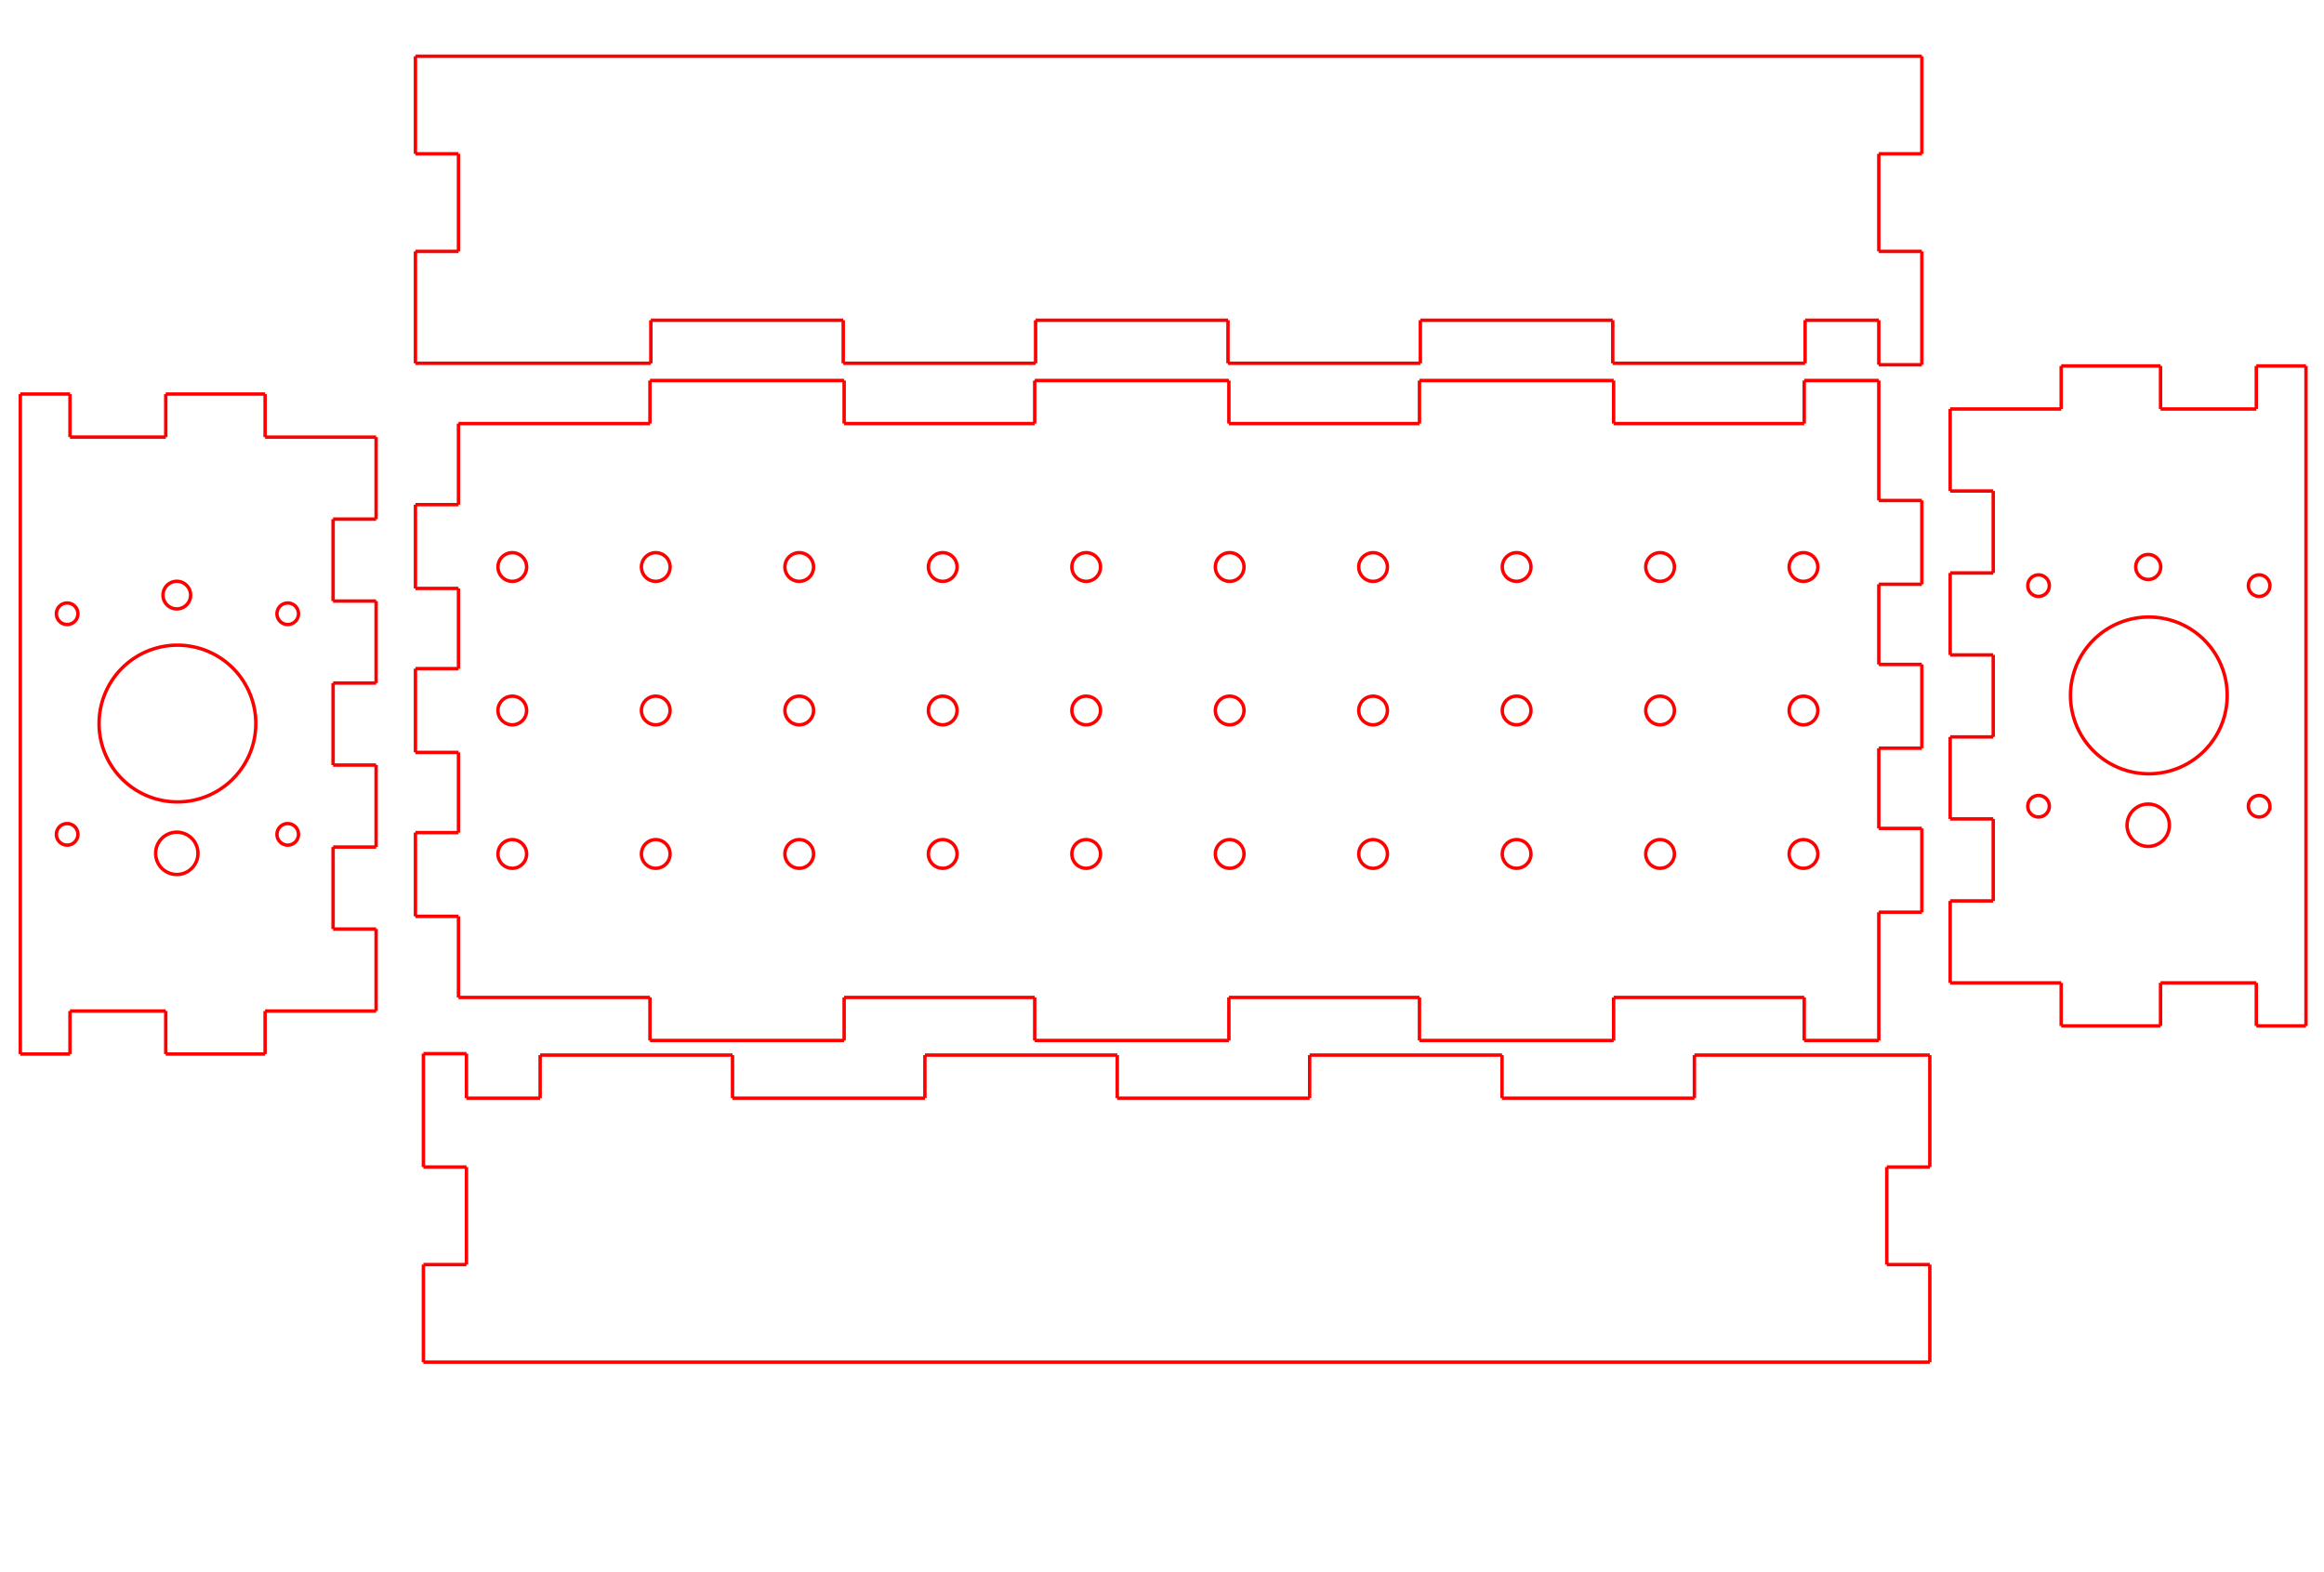 <?xml version="1.0" encoding="UTF-8" standalone="no"?>
<svg
   xmlns:dc="http://purl.org/dc/elements/1.1/"
   xmlns:cc="http://creativecommons.org/ns#"
   xmlns:rdf="http://www.w3.org/1999/02/22-rdf-syntax-ns#"
   xmlns:svg="http://www.w3.org/2000/svg"
   xmlns="http://www.w3.org/2000/svg"
   xmlns:sodipodi="http://sodipodi.sourceforge.net/DTD/sodipodi-0.dtd"
   xmlns:inkscape="http://www.inkscape.org/namespaces/inkscape"
   width="680"
   height="460"
   id="svg4155"
   version="1.1"
   inkscape:version="0.91 r13725"
   sodipodi:docname="Y.svg">
  <sodipodi:namedview
     pagecolor="#ffffff"
     bordercolor="#666666"
     borderopacity="1"
     objecttolerance="10"
     gridtolerance="10"
     guidetolerance="10"
     inkscape:pageopacity="0"
     inkscape:pageshadow="2"
     inkscape:window-width="1366"
     inkscape:window-height="709"
     id="namedview4926"
     showgrid="false"
     inkscape:zoom="0.50457914"
     inkscape:cx="372.04724"
     inkscape:cy="312.10825"
     inkscape:window-x="0"
     inkscape:window-y="0"
     inkscape:window-maximized="1"
     inkscape:current-layer="g4176" />
  <desc
     id="desc4157">/run/media/sibu/LEX/lathe/Y.dxf - scale = 0.592360, origin = (-131.661383, -90.845431), auto = True</desc>
  <defs
     id="defs4159">
    <marker
       id="DistanceX"
       orient="auto"
       refX="0"
       refY="0"
       style="overflow:visible">
      <path
         d="M 3,-3 -3,3 M 0,-5 0,5"
         style="stroke:#000000;stroke-width:0.5"
         id="path4162"
         inkscape:connector-curvature="0" />
    </marker>
    <pattern
       height="8"
       id="Hatch"
       patternUnits="userSpaceOnUse"
       width="8"
       x="0"
       y="0">
      <path
         d="M8 4 l-4,4"
         linecap="square"
         stroke="#000000"
         stroke-width="0.25"
         id="path4165" />
      <path
         d="M6 2 l-4,4"
         linecap="square"
         stroke="#000000"
         stroke-width="0.25"
         id="path4167" />
      <path
         d="M4 0 l-4,4"
         linecap="square"
         stroke="#000000"
         stroke-width="0.25"
         id="path4169" />
    </pattern>
    <symbol
       id="*Model_Space" />
    <symbol
       id="*Paper_Space" />
    <symbol
       id="*Paper_Space0" />
  </defs>
  <g
     inkscape:groupmode="layer"
     inkscape:label="0"
     id="g4174"
     transform="translate(0,-592.362)" />
  <g
     inkscape:groupmode="layer"
     inkscape:label="Default"
     id="g4176"
     transform="translate(0,-592.362)">
    <g
       id="g4935"
       transform="translate(-69.365,-69.365)"
       style="stroke:#ff0000;stroke-opacity:1">
      <path
         d="m 672.469,949.311 -28.283,0 m -4.198,0 32.481,0 m -32.481,-23.988 0,23.988 m 12.594,-23.988 -12.594,0 m 12.594,-23.988 0,23.988 m -12.594,-23.988 12.594,0 m -12.594,-23.988 0,23.988 m 12.594,-23.988 -12.594,0 m 12.594,-23.988 0,23.988 m -12.594,-23.988 12.594,0 m -12.594,-23.988 0,23.988 m 12.594,-23.988 -12.594,0 m 12.594,-23.987 0,23.987 m -12.594,-23.987 12.594,0 m -12.594,-23.988 0,23.988 m 32.481,-23.988 -32.481,0 m 32.481,-12.593 0,12.593 m 29.07,-12.593 -29.07,0 m 29.07,12.593 0,-12.593 m 28.021,12.593 -28.021,0 m 28.021,-12.593 0,12.593 m 14.535,-12.593 -14.535,0 m 14.535,193.1 0,-193.1 m -14.535,193.1 14.535,0 m -14.535,-12.593 0,12.593 m -28.021,-12.593 28.021,0 m -28.021,12.593 0,-12.593 m -29.07,12.593 29.07,0 m -29.07,-12.593 0,12.593 m 0,-4.198 0,-8.396 m 29.113,-121.689 a 3.652,3.652 0 1 0 -7.304,0 3.652,3.652 0 0 0 7.304,0 z m 2.54,75.561 a 6.192,6.192 0 1 0 -12.384,0 6.192,6.192 0 0 0 12.384,0 z m 16.926,-37.829 a 22.931,22.931 0 1 0 -45.861,0 22.931,22.931 0 0 0 45.861,0 z m 12.489,32.271 a 3.148,3.148 0 1 0 -6.297,0 3.148,3.148 0 0 0 6.297,0 z m -64.542,0 a 3.148,3.148 0 1 0 -6.297,0 3.148,3.148 0 0 0 6.297,0 z m 0,-64.542 a 3.148,3.148 0 1 0 -6.297,0 3.148,3.148 0 0 0 6.297,0 z m 64.542,0 a 3.148,3.148 0 1 0 -6.297,0 3.148,3.148 0 0 0 6.297,0 z"
         style="fill:none;stroke:#ff0000;stroke-opacity:1"
         id="path4250"
         inkscape:connector-curvature="0" />
    </g>
    <g
       id="g4939"
       transform="translate(-23.782,-61.437)"
       style="stroke:#ff0000;stroke-opacity:1">
      <path
         d="m 573.518,958.235 0,-13.818 m -21.824,13.818 21.824,0 m -21.824,-12.593 0,12.593 m -55.764,-12.593 55.764,0 m -55.764,12.593 -2.1e-4,-12.593 m -56.814,12.593 56.814,0 m -56.814,-12.593 0,12.593 m -55.764,-12.593 55.764,0 m -55.764,12.593 -3.2e-4,-12.593 m -56.814,12.593 56.814,0 m -56.814,-12.593 0,12.593 m -55.764,-12.593 55.764,0 m -55.764,12.593 0,-12.593 m -56.814,12.593 56.814,0 m -56.814,-12.593 0,12.593 m -56.026,-12.593 56.026,0 m -56.026,-23.725 0,23.725 m -12.593,-23.725 12.593,0 m -12.593,-24.512 0,24.512 m 12.593,-24.512 -12.593,0 m 12.593,-23.463 0,23.463 m -12.593,-23.463 12.593,8e-5 m -12.593,-24.512 0,24.512 m 12.593,-24.512 -12.593,0 m 12.593,-23.463 0,23.463 m -12.593,-23.463 12.593,0 m -12.593,-24.512 0,24.512 m 12.593,-24.512 -12.593,0 m 12.593,-23.725 0,23.725 m 56.026,-23.725 -56.026,0 m 56.026,-12.593 0,12.593 m 56.814,-12.593 -56.814,0 m 56.814,12.593 0,-12.593 m 55.764,12.593 -55.764,0 m 55.764,-12.593 2.1e-4,12.593 m 56.814,-12.593 -56.814,0 m 56.814,12.593 0,-12.593 m 55.764,12.593 -55.764,0 m 55.764,-12.593 2.1e-4,12.593 m 56.814,-12.593 -56.814,0 m 56.814,12.593 0,-12.593 m 55.764,12.593 -55.764,0 m 55.764,-12.593 3.2e-4,12.593 m 21.824,-12.593 -21.825,0 m 21.825,11.369 0,-11.369 m 0,35.094 0,-23.725 m 12.593,23.725 -12.593,0 m 12.593,24.512 0,-24.512 m -12.593,24.512 12.593,0 m -12.593,23.463 0,-23.463 m 12.593,23.463 -12.593,-7e-5 m 12.593,24.512 0,-24.512 m -12.593,24.512 12.593,0 m -12.593,23.463 0,-23.463 m 12.593,23.463 -12.593,0 m 12.593,24.512 0,-24.512 m -12.593,24.512 12.593,0 m -12.593,23.725 0,-23.725 m 0,-250.437 12.593,0 m -428.179,0 415.585,0 m -428.179,0 12.593,0 m -12.593,28.545 0,-28.545 m 12.593,28.545 -12.593,0 m 12.593,28.545 0,-28.545 m -12.593,28.545 12.593,0 m -12.593,32.743 0,-32.743 m 68.882,32.743 -68.882,0 m 68.882,-12.593 0,12.593 m 56.29,-12.593 -56.29,0 m 56.29,12.593 0,-12.593 m 56.289,12.593 -56.289,0 m 56.289,-12.593 0,12.593 m 56.289,-12.593 -56.289,0 m 56.289,12.593 0,-12.593 m 56.289,12.593 -56.289,0 m 56.289,-12.593 0,12.593 m 56.289,-12.593 -56.289,0 m 56.289,12.593 0,-12.593 m 56.289,12.593 -56.289,0 m 56.289,-12.593 0,12.593 m 21.562,-12.593 -21.562,0 m 21.562,13.017 0,-13.017 m 12.593,13.017 -12.593,0 m 12.593,-0.424 0,0.424 m 0,-33.167 0,32.743 m -12.593,-32.743 12.593,0 m -12.593,-28.545 0,28.545 m 12.593,-28.545 -12.593,0 m 12.593,-28.545 0,28.545 M 421.347,903.664 c 0,1.5 0.8,2.886 2.099,3.635 m 0,-7.271 c -1.299,0.75 -2.099,2.136 -2.099,3.635 m 6.297,-3.635 c -1.299,-0.75 -2.899,-0.75 -4.198,0 m 6.297,3.635 c 0,-1.5 -0.8,-2.886 -2.099,-3.635 m 0,7.271 c 1.299,-0.75 2.099,-2.136 2.099,-3.635 m -6.297,3.635 c 1.299,0.75 2.899,0.75 4.198,0 m -6.297,-45.614 c 0,1.5 0.8,2.886 2.099,3.635 m 0,-7.271 c -1.299,0.75 -2.099,2.136 -2.099,3.635 m 6.297,-3.635 c -1.299,-0.75 -2.899,-0.75 -4.198,0 m 6.297,3.635 c 0,-1.5 -0.8,-2.886 -2.099,-3.635 m 0,7.271 c 1.299,-0.75 2.099,-2.136 2.099,-3.635 m -6.297,3.635 c 1.299,0.75 2.899,0.75 4.198,0 m -6.297,-45.614 c 0,1.5 0.8,2.886 2.099,3.635 m 0,-7.271 c -1.299,0.75 -2.099,2.136 -2.099,3.635 m 6.297,-3.635 c -1.299,-0.75 -2.899,-0.75 -4.198,0 m 6.297,3.635 c 0,-1.5 -0.8,-2.886 -2.099,-3.635 m 0,7.271 c 1.299,-0.75 2.099,-2.136 2.099,-3.635 m -6.297,3.635 c 1.299,0.75 2.899,0.75 4.198,0 m 119.639,80.322 c 0,1.5 0.8,2.886 2.099,3.635 m 0,-7.271 c -1.299,0.75 -2.099,2.136 -2.099,3.635 m 6.297,-3.635 c -1.299,-0.75 -2.899,-0.75 -4.198,0 m 6.297,3.635 c 0,-1.5 -0.8,-2.886 -2.099,-3.635 m 0,7.271 c 1.299,-0.75 2.099,-2.136 2.099,-3.635 m -6.297,3.635 c 1.299,0.75 2.899,0.75 4.198,0 m -6.297,-45.614 c 0,1.5 0.8,2.886 2.099,3.635 m 0,-7.271 c -1.299,0.75 -2.099,2.136 -2.099,3.635 m 6.297,-3.635 c -1.299,-0.75 -2.899,-0.75 -4.198,0 m 6.297,3.635 c 0,-1.5 -0.8,-2.886 -2.099,-3.635 m 0,7.271 c 1.299,-0.75 2.099,-2.136 2.099,-3.635 m -6.297,3.635 c 1.299,0.75 2.899,0.75 4.198,0 m -6.297,-45.614 c 0,1.5 0.8,2.886 2.099,3.635 m 0,-7.271 c -1.299,0.75 -2.099,2.136 -2.099,3.635 m 6.297,-3.635 c -1.299,-0.75 -2.899,-0.75 -4.198,0 m 6.297,3.635 c 0,-1.5 -0.8,-2.886 -2.099,-3.635 m 0,7.271 c 1.299,-0.75 2.099,-2.136 2.099,-3.635 m -6.297,3.635 c 1.299,0.75 2.899,0.75 4.198,0 m -384.104,80.322 c 0,1.5 0.8,2.886 2.099,3.635 m 0,-7.271 c -1.299,0.75 -2.099,2.136 -2.099,3.635 m 6.297,-3.635 c -1.299,-0.75 -2.899,-0.75 -4.198,0 m 6.297,3.635 c 0,-1.5 -0.8,-2.886 -2.099,-3.635 m 0,7.271 c 1.299,-0.75 2.099,-2.136 2.099,-3.635 m -6.297,3.635 c 1.299,0.75 2.899,0.75 4.198,0 m 35.682,-3.635 c 0,1.5 0.8,2.886 2.099,3.635 m 0,-7.271 c -1.299,0.75 -2.099,2.136 -2.099,3.635 m 6.297,-3.635 c -1.299,-0.75 -2.899,-0.75 -4.198,0 m 6.297,3.635 c 0,-1.5 -0.8,-2.886 -2.099,-3.635 m 0,7.271 c 1.299,-0.75 2.099,-2.136 2.099,-3.635 m -6.297,3.635 c 1.299,0.75 2.899,0.75 4.198,0 m -48.275,-45.614 c 0,1.5 0.8,2.886 2.099,3.635 m 0,-7.271 c -1.299,0.75 -2.099,2.136 -2.099,3.635 m 6.297,-3.635 c -1.299,-0.75 -2.899,-0.75 -4.198,0 m 6.297,3.635 c 0,-1.5 -0.8,-2.886 -2.099,-3.635 m 0,7.271 c 1.299,-0.75 2.099,-2.136 2.099,-3.635 m -6.297,3.635 c 1.299,0.75 2.899,0.75 4.198,0 m 35.682,-3.635 c 0,1.5 0.8,2.886 2.099,3.635 m 0,-7.271 c -1.299,0.75 -2.099,2.136 -2.099,3.635 m 6.297,-3.635 c -1.299,-0.75 -2.899,-0.75 -4.198,0 m 6.297,3.635 c 0,-1.5 -0.8,-2.886 -2.099,-3.635 m 0,7.271 c 1.299,-0.75 2.099,-2.136 2.099,-3.635 m -6.297,3.635 c 1.299,0.75 2.899,0.75 4.198,0 m 35.682,-45.614 c 0,1.5 0.8,2.886 2.099,3.635 m 0,-7.271 c -1.299,0.75 -2.099,2.136 -2.099,3.635 m 6.297,-3.635 c -1.299,-0.75 -2.899,-0.75 -4.198,0 m 6.297,3.635 c 0,-1.5 -0.8,-2.886 -2.099,-3.635 m 0,7.271 c 1.299,-0.75 2.099,-2.136 2.099,-3.635 m -6.297,3.635 c 1.299,0.75 2.899,0.75 4.198,0 m -48.275,-3.635 c 0,1.5 0.8,2.886 2.099,3.635 m 0,-7.271 c -1.299,0.75 -2.099,2.136 -2.099,3.635 m 6.297,-3.635 c -1.299,-0.75 -2.899,-0.75 -4.198,0 m 6.297,3.635 c 0,-1.5 -0.8,-2.886 -2.099,-3.635 m 0,7.271 c 1.299,-0.75 2.099,-2.136 2.099,-3.635 m -6.297,3.635 c 1.299,0.75 2.899,0.75 4.198,0 m -48.275,-3.635 c 0,1.5 0.8,2.886 2.099,3.635 m 0,-7.271 c -1.299,0.75 -2.099,2.136 -2.099,3.635 m 6.297,-3.635 c -1.299,-0.75 -2.899,-0.75 -4.198,0 m 6.297,3.635 c 0,-1.5 -0.8,-2.886 -2.099,-3.635 m 0,7.271 c 1.299,-0.75 2.099,-2.136 2.099,-3.635 m -6.297,3.635 c 1.299,0.75 2.899,0.75 4.198,0 m 77.66,80.322 c 0,1.5 0.8,2.886 2.099,3.635 m 0,-7.271 c -1.299,0.75 -2.099,2.136 -2.099,3.635 m 6.297,-3.635 c -1.299,-0.75 -2.899,-0.75 -4.198,0 m 6.297,3.635 c 0,-1.5 -0.8,-2.886 -2.099,-3.635 m 0,7.271 c 1.299,-0.75 2.099,-2.136 2.099,-3.635 m -6.297,3.635 c 1.299,0.75 2.899,0.75 4.198,0 m 77.66,-3.635 c 0,1.5 0.8,2.886 2.099,3.635 m 0,-7.271 c -1.299,0.75 -2.099,2.136 -2.099,3.635 m 6.297,-3.635 c -1.299,-0.75 -2.899,-0.75 -4.198,0 m 6.297,3.635 c 0,-1.5 -0.8,-2.886 -2.099,-3.635 m 0,7.271 c 1.299,-0.75 2.099,-2.136 2.099,-3.635 m -6.297,3.635 c 1.299,0.75 2.899,0.75 4.198,0 m -48.275,-3.635 c 0,1.5 0.8,2.886 2.099,3.635 m 0,-7.271 c -1.299,0.75 -2.099,2.136 -2.099,3.635 m 6.297,-3.635 c -1.299,-0.75 -2.899,-0.75 -4.198,0 m 6.297,3.635 c 0,-1.5 -0.8,-2.886 -2.099,-3.635 m 0,7.271 c 1.299,-0.75 2.099,-2.136 2.099,-3.635 m -6.297,3.635 c 1.299,0.75 2.899,0.75 4.198,0 m -48.275,-45.614 c 0,1.5 0.8,2.886 2.099,3.635 m 0,-7.271 c -1.299,0.75 -2.099,2.136 -2.099,3.635 m 6.297,-3.635 c -1.299,-0.75 -2.899,-0.75 -4.198,0 m 6.297,3.635 c 0,-1.5 -0.8,-2.886 -2.099,-3.635 m 0,7.271 c 1.299,-0.75 2.099,-2.136 2.099,-3.635 m -6.297,3.635 c 1.299,0.75 2.899,0.75 4.198,0 m 77.66,-3.635 c 0,1.5 0.8,2.886 2.099,3.635 m 0,-7.271 c -1.299,0.75 -2.099,2.136 -2.099,3.635 m 6.297,-3.635 c -1.299,-0.75 -2.899,-0.75 -4.198,0 m 6.297,3.635 c 0,-1.5 -0.8,-2.886 -2.099,-3.635 m 0,7.271 c 1.299,-0.75 2.099,-2.136 2.099,-3.635 m -6.297,3.635 c 1.299,0.75 2.899,0.75 4.198,0 m -48.275,-3.635 c 0,1.5 0.8,2.886 2.099,3.635 m 0,-7.271 c -1.299,0.75 -2.099,2.136 -2.099,3.635 m 6.297,-3.635 c -1.299,-0.75 -2.899,-0.75 -4.198,0 m 6.297,3.635 c 0,-1.5 -0.8,-2.886 -2.099,-3.635 m 0,7.271 c 1.299,-0.75 2.099,-2.136 2.099,-3.635 m -6.297,3.635 c 1.299,0.75 2.899,0.75 4.198,0 m 35.682,-45.614 c 0,1.5 0.8,2.886 2.099,3.635 m 0,-7.271 c -1.299,0.75 -2.099,2.136 -2.099,3.635 m 6.297,-3.635 c -1.299,-0.75 -2.899,-0.75 -4.198,0 m 6.297,3.635 c 0,-1.5 -0.8,-2.886 -2.099,-3.635 m 0,7.271 c 1.299,-0.75 2.099,-2.136 2.099,-3.635 m -6.297,3.635 c 1.299,0.75 2.899,0.75 4.198,0 m -48.275,-3.635 c 0,1.5 0.8,2.886 2.099,3.635 m 0,-7.271 c -1.299,0.75 -2.099,2.136 -2.099,3.635 m 6.297,-3.635 c -1.299,-0.75 -2.899,-0.75 -4.198,0 m 6.297,3.635 c 0,-1.5 -0.8,-2.886 -2.099,-3.635 m 0,7.271 c 1.299,-0.75 2.099,-2.136 2.099,-3.635 m -6.297,3.635 c 1.299,0.75 2.899,0.75 4.198,0 m 77.66,80.322 c 0,1.5 0.8,2.886 2.099,3.635 m 0,-7.271 c -1.299,0.75 -2.099,2.136 -2.099,3.635 m 6.297,-3.635 c -1.299,-0.75 -2.899,-0.75 -4.198,0 m 6.297,3.635 c 0,-1.5 -0.8,-2.886 -2.099,-3.635 m 0,7.271 c 1.299,-0.75 2.099,-2.136 2.099,-3.635 m -6.297,3.635 c 1.299,0.75 2.899,0.75 4.198,0 m -6.297,-45.614 c 0,1.5 0.8,2.886 2.099,3.635 m 0,-7.271 c -1.299,0.75 -2.099,2.136 -2.099,3.635 m 6.297,-3.635 c -1.299,-0.75 -2.899,-0.75 -4.198,0 m 6.297,3.635 c 0,-1.5 -0.8,-2.886 -2.099,-3.635 m 0,7.271 c 1.299,-0.75 2.099,-2.136 2.099,-3.635 m -6.297,3.635 c 1.299,0.75 2.899,0.75 4.198,0 m -6.297,-45.614 c 0,1.5 0.8,2.886 2.099,3.635 m 0,-7.271 c -1.299,0.75 -2.099,2.136 -2.099,3.635 m 6.297,-3.635 c -1.299,-0.75 -2.899,-0.75 -4.198,0 m 6.297,3.635 c 0,-1.5 -0.8,-2.886 -2.099,-3.635 m 0,7.271 c 1.299,-0.75 2.099,-2.136 2.099,-3.635 m -6.297,3.635 c 1.299,0.75 2.899,0.75 4.198,0 m 119.639,80.322 c 0,1.5 0.8,2.886 2.099,3.635 m 0,-7.271 c -1.299,0.75 -2.099,2.136 -2.099,3.635 m 6.297,-3.635 c -1.299,-0.75 -2.899,-0.75 -4.198,0 m 6.297,3.635 c 0,-1.5 -0.8,-2.886 -2.099,-3.635 m 0,7.271 c 1.299,-0.75 2.099,-2.136 2.099,-3.635 m -6.297,3.635 c 1.299,0.75 2.899,0.75 4.198,0 m -48.275,-3.635 c 0,1.5 0.8,2.886 2.099,3.635 m 0,-7.271 c -1.299,0.75 -2.099,2.136 -2.099,3.635 m 6.297,-3.635 c -1.299,-0.75 -2.899,-0.75 -4.198,0 m 6.297,3.635 c 0,-1.5 -0.8,-2.886 -2.099,-3.635 m 0,7.271 c 1.299,-0.75 2.099,-2.136 2.099,-3.635 m -6.297,3.635 c 1.299,0.75 2.899,0.75 4.198,0 m 35.682,-45.614 c 0,1.5 0.8,2.886 2.099,3.635 m 0,-7.271 c -1.299,0.75 -2.099,2.136 -2.099,3.635 m 6.297,-3.635 c -1.299,-0.75 -2.899,-0.75 -4.198,0 m 6.297,3.635 c 0,-1.5 -0.8,-2.886 -2.099,-3.635 m 0,7.271 c 1.299,-0.75 2.099,-2.136 2.099,-3.635 m -6.297,3.635 c 1.299,0.75 2.899,0.75 4.198,0 m -48.275,-3.635 c 0,1.5 0.8,2.886 2.099,3.635 m 0,-7.271 c -1.299,0.75 -2.099,2.136 -2.099,3.635 m 6.297,-3.635 c -1.299,-0.75 -2.899,-0.75 -4.198,0 m 6.297,3.635 c 0,-1.5 -0.8,-2.886 -2.099,-3.635 m 0,7.271 c 1.299,-0.75 2.099,-2.136 2.099,-3.635 m -6.297,3.635 c 1.299,0.75 2.899,0.75 4.198,0 m 35.682,-45.614 c 0,1.5 0.8,2.886 2.099,3.635 m 0,-7.271 c -1.299,0.75 -2.099,2.136 -2.099,3.635 m 6.297,-3.635 c -1.299,-0.75 -2.899,-0.75 -4.198,0 m 6.297,3.635 c 0,-1.5 -0.8,-2.886 -2.099,-3.635 m 0,7.271 c 1.299,-0.75 2.099,-2.136 2.099,-3.635 m -6.297,3.635 c 1.299,0.75 2.899,0.75 4.198,0 m -48.275,-3.635 c 0,1.5 0.8,2.886 2.099,3.635 m 0,-7.271 c -1.299,0.75 -2.099,2.136 -2.099,3.635 m 6.297,-3.635 c -1.299,-0.75 -2.899,-0.75 -4.198,0 m 6.297,3.635 c 0,-1.5 -0.8,-2.886 -2.099,-3.635 m 0,7.271 c 1.299,-0.75 2.099,-2.136 2.099,-3.635 m -6.297,3.635 c 1.299,0.75 2.899,0.75 4.198,0 m -309.38,229.02 -12.593,0 m 428.179,0 -415.585,0 m 428.179,0 -12.593,0 m 12.593,-28.545 0,28.545 m -12.593,-28.545 12.593,0 m -12.593,-28.545 0,28.545 m 12.593,-28.545 -12.593,0 m 12.593,-32.743 0,32.743 m -68.882,-32.743 68.882,0 m -68.882,12.593 0,-12.593 m -56.29,12.593 56.29,0 m -56.29,-12.593 0,12.593 m -56.289,-12.593 56.289,0 m -56.289,12.593 0,-12.593 m -56.289,12.593 56.289,0 m -56.289,-12.593 0,12.593 m -56.289,-12.593 56.289,0 m -56.289,12.593 0,-12.593 m -56.289,12.593 56.289,0 m -56.289,-12.593 0,12.593 m -56.289,-12.593 56.289,0 m -56.289,12.593 0,-12.593 m -21.562,12.593 21.562,0 m -21.562,-13.017 0,13.017 m -12.593,-13.017 12.593,0 m -12.593,0.424 0,-0.424 m 0,33.167 0,-32.743 m 12.593,32.743 -12.593,0 m 12.593,28.545 0,-28.545 m -12.593,28.545 12.593,0 m -12.593,28.545 0,-28.545"
         style="fill:none;stroke:#ff0000;stroke-opacity:1"
         id="path4920"
         inkscape:connector-curvature="0" />
    </g>
    <g
       id="g4931"
       transform="translate(5.946,-93.147)"
       style="stroke:#ff0000;stroke-opacity:1">
      <path
         d="m 81.396,865.092 a 3.148,3.148 0 1 0 -6.297,0 3.148,3.148 0 1 0 6.297,0 z m 0,64.542 a 3.148,3.148 0 1 0 -6.297,0 3.148,3.148 0 0 0 6.297,0 z M 68.907,897.362 a 22.931,22.931 0 1 0 -45.861,0 22.931,22.931 0 0 0 45.861,0 z M 16.854,865.092 a 3.148,3.148 0 1 0 -6.297,0 3.148,3.148 0 0 0 6.297,0 z m 0,64.542 a 3.148,3.148 0 1 0 -6.297,0 3.148,3.148 0 0 0 6.297,0 z M 49.83,859.63 a 4.04,4.04 0 1 0 -8.081,0 4.04,4.04 0 0 0 8.081,0 z m 2.151,75.561 a 6.192,6.192 0 1 0 -12.384,0 6.192,6.192 0 0 0 12.384,0 z m 19.644,-121.786 28.283,0 m 4.198,0 -32.481,0 m 32.481,23.988 0,-23.988 m -12.593,23.988 12.593,0 m -12.593,23.988 0,-23.988 m 12.593,23.988 -12.593,0 m 12.593,23.988 0,-23.988 m -12.593,23.988 12.593,0 m -12.593,23.988 0,-23.988 m 12.593,23.988 -12.593,0 m 12.593,23.988 0,-23.988 m -12.593,23.988 12.593,0 m -12.593,23.987 0,-23.987 m 12.593,23.987 -12.593,0 m 12.593,23.988 0,-23.988 m -32.481,23.988 32.481,0 m -32.481,12.593 0,-12.593 m -29.07,12.593 29.07,0 m -29.07,-12.593 0,12.593 m -28.021,-12.593 28.021,0 m -28.021,12.593 0,-12.593 M 0,993.913 l 14.535,0 M 0,800.812 0,993.913 M 14.535,800.812 0,800.812 m 14.535,12.593 0,-12.593 m 28.021,12.593 -28.021,0 m 28.021,-12.593 0,12.593 m 29.07,-12.593 -29.07,0 m 29.07,12.593 0,-12.593 m 0,4.198 0,8.396"
         style="fill:none;stroke:#ff0000;stroke-opacity:1"
         id="path4924"
         inkscape:connector-curvature="0" />
    </g>
  </g>
</svg>
